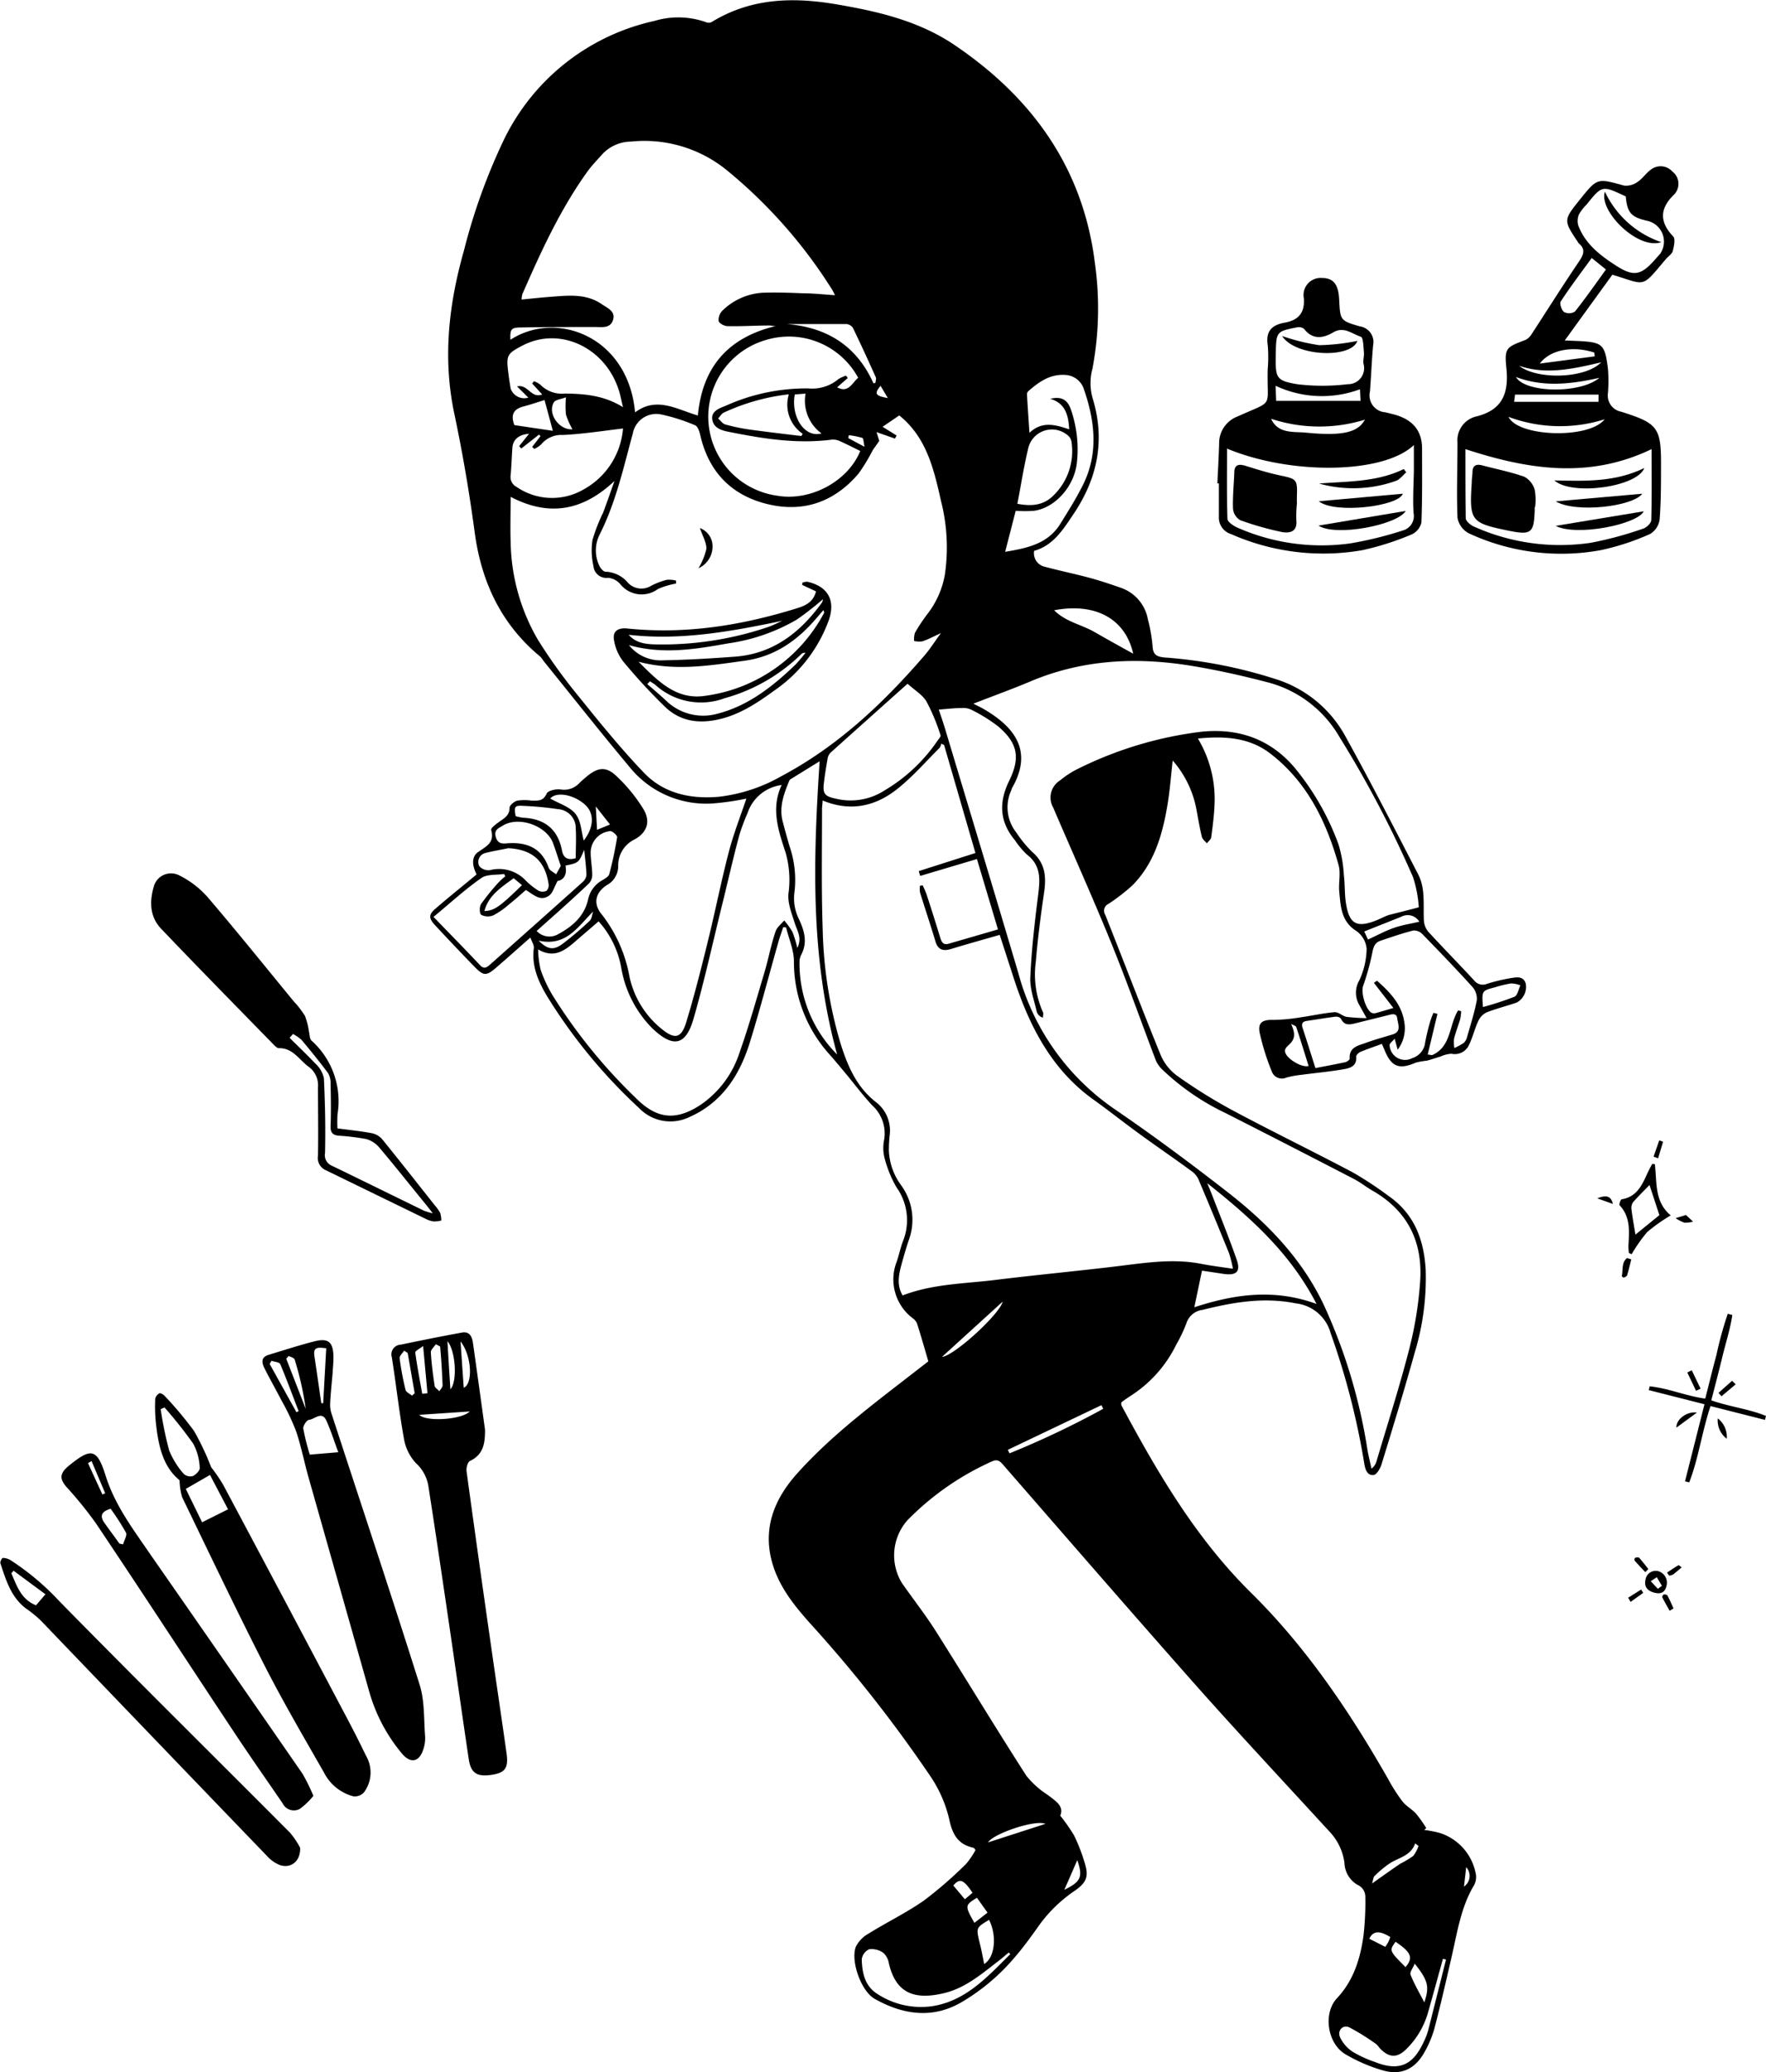<svg xmlns="http://www.w3.org/2000/svg" viewBox="0 0 272.13 319.18"><g id="レイヤー_2" data-name="レイヤー 2"><g id="レイヤー_1-2" data-name="レイヤー 1"><path d="M52,173.81c1.9.25,3.59.42,5.25.73a2.92,2.92,0,0,1,1.61.9c2.75,3.38,5.44,6.81,8.14,10.22a6.23,6.23,0,0,1,.83,1.17A4.09,4.09,0,0,1,68,188a4.52,4.52,0,0,1-1.2.14,3.83,3.83,0,0,1-1.21-.4L50.1,180.2A2.05,2.05,0,0,1,49,178c.06-3.51,0-7,0-10.54a3.52,3.52,0,0,0-1.46-3.16c-1.45-1.06-2.39-2.88-4.56-2.85-.36,0-.78-.51-1.11-.85-5.69-5.82-11.4-11.63-17-17.5-1.86-1.93-1.85-4.35-1.11-6.74a2.75,2.75,0,0,1,3.83-1.54,14.35,14.35,0,0,1,4.36,3.32c4.53,5.29,8.9,10.73,13.32,16.11A14.54,14.54,0,0,1,47,156.49a11.23,11.23,0,0,1,.61,2.43c.11.47.1,1.09.4,1.37a12.54,12.54,0,0,1,4,11.34A19.63,19.63,0,0,0,52,173.81Zm-6.84-14.56-.53.61c1.33,1.33,2.7,2.62,4,4a4.19,4.19,0,0,1,1.28,2.23c.19,3.82.26,7.66.18,11.48a1.77,1.77,0,0,0,1.07,2c4.73,2.29,9.45,4.62,14.18,6.92a10.86,10.86,0,0,0,1.35.4c-.76-1-1.32-1.67-1.89-2.37-2.12-2.6-4.2-5.23-6.37-7.78a4.07,4.07,0,0,0-2-1.29,35.56,35.56,0,0,0-4.27-.52c-.9-.09-1.25-.5-1.22-1.46.08-2.18.05-4.37,0-6.55a3,3,0,0,0-.4-1.64c-1.3-1.75-2.68-3.44-4.08-5.11A6.29,6.29,0,0,0,45.11,159.25Z"/><path d="M74.74,220.23c0,2-.19,3.8-2.33,4.81-.35.17-.58,1.05-.52,1.56q1.85,13.52,3.79,27c.78,5.5,1.61,11,2.38,16.49.32,2.26-.24,3-2.37,3.3s-3.13-.21-3.46-2.43c-1.08-7.24-2.1-14.5-3.17-21.75-1-6.79-2-13.58-3.06-20.37a6.08,6.08,0,0,0-1.93-3.49,7.37,7.37,0,0,1-1.82-3.72c-.75-4.16-1.21-8.38-1.87-12.56a1.5,1.5,0,0,1,1.37-1.95c3.14-.65,6.28-1.29,9.43-1.86,1.23-.22,1.58.69,1.71,1.67Q73.83,213.59,74.74,220.23ZM67.82,207.4l-.66-.35c-.27.42-.79.85-.77,1.25.1,1.71.32,3.41.58,5.11,0,.32.48.6.73.89.18-.31.52-.63.5-.94C68.12,211.37,68,209.38,67.82,207.4Zm-5,1-.55-.36c-.24.39-.73.82-.69,1.17a44.43,44.43,0,0,0,.91,4.87c.09.36.64.6,1,.89l.41-.37Zm1.79,9.53c1.06,1.12,6.59.74,7.77-.52Zm.47-3.24.79-.09c-.21-2.29-.42-4.58-.67-7.27-.58.45-1.24.76-1.21,1C64.27,210.42,64.68,212.54,65.06,214.67Zm5.89-8c.16,2.33.32,4.66.49,7.07C72.89,213.15,72.71,208.91,71,206.66Zm-1.55,7.28c1.09-1.2.78-5.93-.47-7.38C69.1,209.29,69.25,211.61,69.4,213.94Z"/><path d="M51.24,211.64c-.13,1.54-.3,3.08-.37,4.62a4.47,4.47,0,0,0,.27,1.65c4.52,13.85,9.14,27.68,13.52,41.58.79,2.5.64,5.31.85,8a5.44,5.44,0,0,1-.29,2c-.63,1.92-1.93,2.19-3.25.65a25.76,25.76,0,0,1-5.14-9.81q-4.65-16.42-9.31-32.84c-.66-2.36-1.13-4.79-1.92-7.11a36.54,36.54,0,0,0-2.28-4.77c-.84-1.63-1.75-3.22-2.57-4.86-.41-.83-.57-1.69.63-2.06,2.35-.71,4.69-1.47,7.07-2.08,2.12-.54,2.87.09,2.93,2.28C51.4,209.81,51.29,210.72,51.24,211.64Zm-3.5,12.42,4.39-.37c-.64-1.71-1.14-3.33-1.84-4.87s-1.79-.21-2.66-.12c-.36,0-1,1-.89,1.38A34.08,34.08,0,0,0,47.74,224.06Zm2.53-16.38c-1.26-.16-2-.21-1.84,1.08.37,2.46.72,4.92,1.08,7.38h.29Zm-4.59,9.84.34-.15c-.94-2.43-1.83-4.87-2.84-7.26-.13-.3-.88-.34-1.35-.5l-.28.48Zm-1.21-8.65-.36.42c1,2.57,2,5.15,3,7.72a47.65,47.65,0,0,0-1.71-7.61C45.32,209.16,44.79,209,44.47,208.87Z"/><path d="M27.67,228c-2.62-2.11-3.29-5.47-3.66-8.94a25.33,25.33,0,0,1-.09-3.59,1.27,1.27,0,0,1,.65-.86c.17-.08.62.2.82.42a57.35,57.35,0,0,1,4.51,5.38A41.66,41.66,0,0,1,32.54,226a24.81,24.81,0,0,1,1.83,2.67q9.5,17.81,18.92,35.64,1.6,3,3.11,6.13a5.1,5.1,0,0,1-.34,5.67,1.93,1.93,0,0,1-1.57.59A7.09,7.09,0,0,1,49.91,273c-3.1-5.41-6.25-10.8-9.09-16.35-4.39-8.61-8.55-17.34-12.76-26.05A10.24,10.24,0,0,1,27.67,228Zm-2.32-11.21-.59.27a55.91,55.91,0,0,0,1.3,6.33A12.69,12.69,0,0,0,28.29,227a1.51,1.51,0,0,0,1.4.37c.48-.21,1.14-.87,1.09-1.27a8.64,8.64,0,0,0-1-3.72A67.52,67.52,0,0,0,25.35,216.79Zm5.79,17.69,4-2-2.78-5.29-3.73,2.15Z"/><path d="M48.29,276.62a11.12,11.12,0,0,1-2.08,2,1.92,1.92,0,0,1-2.66-.85c-2.43-3.55-4.9-7.06-7.28-10.65C29.08,256.28,22,245.4,14.74,234.58a60.49,60.49,0,0,0-4.55-5.6c-1-1.2-1-2,.32-3.13C14,223,14.93,223,16.28,227.32c1.47,4.65,4.35,8.38,7,12.27Q35,256.42,46.62,273.22A29.26,29.26,0,0,1,48.29,276.62ZM18.41,237.77l.56.11c.16-.62.65-1.39.44-1.81a37,37,0,0,0-2.36-3.67c-1.45.42-1.7,1.14-.94,2.2S17.65,236.71,18.41,237.77Zm-4.3-12.72-.55.32,2.22,4.83.43-.19Z"/><path d="M46.25,284.62c.07,2.15-1.49,3.23-3.15,2.65a5.39,5.39,0,0,1-1.93-1.36q-17.42-18.09-34.79-36.2a17.71,17.71,0,0,0-2.32-1.91c-2.37-1.75-3.14-4.43-4-7-.08-.22.23-.82.37-.83a2.44,2.44,0,0,1,1.19.34,39.92,39.92,0,0,1,7.51,6.31c11.77,12,23.72,23.79,35.57,35.69A12.51,12.51,0,0,1,46.25,284.62ZM5.55,247.27,7,245.57l-4.91-3.63-.34.4C2.59,244.25,3.22,246.34,5.55,247.27Z"/><path d="M163.38,279.67a27.35,27.35,0,0,1,2.13,3.05,26.44,26.44,0,0,1,1.5,3.79c.83,2.46.58,3.4-1.59,4.86a21.8,21.8,0,0,0-5.63,5.66c-1.11,1.55-2.24,3.1-3.49,4.53A31.64,31.64,0,0,1,148,308.5c-4.5,2.53-9,1.76-13.21-.61-2.07-1.15-3.74-5.78-2.92-8a4.72,4.72,0,0,1,2-2.07c2.81-1.75,5.82-3.2,8.52-5.09a63.47,63.47,0,0,0,6.46-5.61,12.1,12.1,0,0,0,1.47-2.16c-.18-.22-.23-.33-.3-.34-2.43-.52-3.27-2.08-3.77-4.48a19.86,19.86,0,0,0-2.95-6.64,210.61,210.61,0,0,0-18.61-23.61c-2.45-2.76-4.74-5.66-5.73-9.3-1.45-5.3.42-9.78,3.89-13.64,4.72-5.26,10.29-9.59,15.86-13.9l4.34-3.36c-.58-2-1.11-3.83-1.69-5.68a1.88,1.88,0,0,0-.58-.86,7.49,7.49,0,0,1-2.58-8.87c.36-1.07.58-2.2,1-3.25a8.68,8.68,0,0,0-1.06-8.15,18.11,18.11,0,0,1-1.83-4.48,6.28,6.28,0,0,1-.07-2.83,5.82,5.82,0,0,0-1.82-5.29c-1.35-1.44-2.53-3-3.8-4.56-.9-1.08-1.79-2.16-2.72-3.22a21.25,21.25,0,0,1-5.56-14.39c0-1.75-.78-3.5-1.21-5.25l-.44-.05c-.24.74-.51,1.46-.72,2.2-1.46,5.14-2.81,10.32-4.38,15.42-1.18,3.82-3,7.32-6.29,9.83a14.63,14.63,0,0,1-3,1.77,6.7,6.7,0,0,1-7.81-1.34,81.94,81.94,0,0,1-14.23-17.31c-1.34-2.26-2.36-4.59-2-7.34.06-.45-.3-.95-.53-1.63-1.9,1.67-3.58,3.18-5.29,4.65-1.5,1.29-1.91,1.29-3.31-.14-2.06-2.11-4.09-4.26-6.1-6.42-1-1.08-1-1.66.17-2.62,2-1.73,4.12-3.42,6.24-5.19-.62-1.21-.89-2.68.25-3.46,1.29-.9,2.54-1.43,2-3.39-.08-.34.89-1,1.47-1.42.74-.5,1.35-.94,1.36-2,0-.38.73-1,1.22-1.1a7.44,7.44,0,0,1,2.16,0c1,0,1.79.13,2.33-1.08.2-.46,1.45-.74,2.15-.64a3.17,3.17,0,0,0,2.91-1c.36-.35.74-.67,1.13-1,1.72-1.42,3-1.6,4.63,0a24.43,24.43,0,0,1,4.08,5c1.16,1.9.62,3.64-1.37,4.71a4.45,4.45,0,0,0-2.5,4.15,3.31,3.31,0,0,1-1.74,2.87c-1.79,1.15-2.18,2.88-.77,4.55A21.84,21.84,0,0,1,97,150.44a14.11,14.11,0,0,0,4.9,8c2.07,1.71,3.08,1.53,3.85-1,1.24-4.07,2.28-8.2,3.3-12.34,1.14-4.61,2.06-9.29,3.26-13.89.74-2.83,1.82-5.57,2.7-8.2a40.55,40.55,0,0,1-5.2.75,15.17,15.17,0,0,1-12.67-5.46c-4.55-5.43-8.94-11-13.39-16.5a4.61,4.61,0,0,0-.49-.65c-6.06-5-9.13-11.59-10.14-19.34C72.3,75.73,71.27,69.68,70,63.7c-1.8-8.56-.85-16.87,1.5-25.14a91.47,91.47,0,0,1,6.13-17A33.85,33.85,0,0,1,100.86,3.22a12.74,12.74,0,0,1,7.91.19,1.09,1.09,0,0,0,.87,0c6-3.69,12.42-3.89,19.09-2.77,6.47,1.09,12.85,2.56,18.38,6.31,12,8.12,19.83,19,21.62,33.67a50.17,50.17,0,0,1-.38,16.13,8.53,8.53,0,0,0,0,4.54c2,6.45.8,12.42-3,18-1.59,2.37-3.09,4.74-6,5.56a2.15,2.15,0,0,0,1.73,2.47c2.23.6,4.5,1.06,6.72,1.66,1.66.44,3.31,1,4.92,1.56a6.33,6.33,0,0,1,4.16,4.84,25.78,25.78,0,0,1,.73,4.15c.06,1.31.61,1.62,1.82,1.74a73.21,73.21,0,0,1,17.69,3.51,18.58,18.58,0,0,1,10.25,8.73c3.88,7,7.5,14.09,11.17,21.18,1.12,2.18.76,4.62.87,7a3,3,0,0,0,.63,1.77c2.33,2.55,4.76,5,7.1,7.54a1.69,1.69,0,0,0,2,.54,26.18,26.18,0,0,1,3.82-.9c.83-.14,1.81-.27,2.15.87a2.75,2.75,0,0,1-1.4,2.92c-1.54.53-3.14.92-4.65,1.52a2.7,2.7,0,0,0-1.27,1.33c-.55,1.18-.85,2.49-1.42,3.66a2.39,2.39,0,0,1-2.71,1.37,4.55,4.55,0,0,0-1.63.41c-.73.22-1.44.48-2.18.66a11.47,11.47,0,0,0-1.69.3c-2.55,1.11-3.74.66-4.79-1.89l-.43-1c-1.16.43-2.27.8-3.34,1.25-.28.12-.65.52-.63.75.14,1.44-.95,1.73-1.88,1.9-2.18.38-4.39.58-6.59.87a14.63,14.63,0,0,0-2.27.42,1.66,1.66,0,0,1-2.26-.95,37,37,0,0,1-1.86-5.93c-.32-1.62.47-2.06,2.13-2a28.46,28.46,0,0,0,4.31-.42c1.7-.24,3.39-.63,5.09-.77.6-.05,1.22.6,1.86.72a27,27,0,0,0,3.08.19l-1.11-2a3.75,3.75,0,0,1,0-3.83,12.06,12.06,0,0,0,1.12-4.83A3.74,3.74,0,0,0,209,143.4c-2.35-1.48-2.41-3.79-2.63-6.07-.12-1.36.25-2.81-.1-4.08-1.88-6.71-4.86-12.83-10.54-17.19-3.24-2.49-7.08-2.71-11.14-2.3a18.12,18.12,0,0,1,2.57,10c-.06,1.72-.28,3.43-.51,5.14,0,.37-.45.69-.68,1-.27-.33-.68-.62-.77-1-.35-1.45-.6-2.93-.87-4.4a15.9,15.9,0,0,0-3.62-7.35c-.28,2.38-.45,4.84-.88,7.25-.78,4.43-2.06,8.69-5.36,12a29.56,29.56,0,0,1-3.65,2.82,1.16,1.16,0,0,0-.52,1.66c2.87,7.2,5.62,14.44,8.55,21.62a7.7,7.7,0,0,0,2.56,3.22,80.86,80.86,0,0,0,8.53,5.31c6.12,3.27,12.36,6.3,18.49,9.54a55.19,55.19,0,0,1,5.46,3.59c4,2.74,5.53,6.72,5.8,11.43A39.49,39.49,0,0,1,218,208.34c-1.6,5.76-3.35,11.48-5.11,17.2-.19.65-.76,1.61-1.23,1.66-1,.11-1.3-.91-1.44-1.8a114.1,114.1,0,0,0-5.16-20,6.3,6.3,0,0,0-5.38-4.64c-5-1-9.64-.17-14.37,1a3,3,0,0,0-2.5,2.09,23.27,23.27,0,0,1-1.58,3.31,19.47,19.47,0,0,1-7,7.84c-.49.32-1,.67-1.43,1a1.22,1.22,0,0,0,0,.46c5.56,10.38,11.51,20.53,20,28.9S208,263.68,213.89,274a26.71,26.71,0,0,0,2.19,3.44c.58.75,1.5,1.23,2.14,1.94a21.76,21.76,0,0,1,1.56,2.2l-.31.29a18.54,18.54,0,0,1,2.38.46,8.16,8.16,0,0,1,5.51,6.06,2.71,2.71,0,0,1-.22,2c-2,3.33-2.56,7.13-3.41,10.83S222,308.8,221,312.58a16.19,16.19,0,0,1-1.48,3.49c-1.45,2.64-3.64,3.67-6.5,2.82a25.27,25.27,0,0,1-5.72-2.48c-2.76-1.65-3.46-6.29-1.28-8.62,2.56-2.74,3.58-6.06,4.08-9.59a45.5,45.5,0,0,0,.29-6,2,2,0,0,0-1.22-1.88,4.08,4.08,0,0,1-2-3.39,8.66,8.66,0,0,0-2.41-4.92c-6.72-7.33-13.51-14.59-20.11-22-10.12-11.42-20.11-22.95-30.13-34.45-.53-.61-.93-.8-1.7-.44a42.46,42.46,0,0,0-13,9.06,8.16,8.16,0,0,0-.83,9.67c1.79,2.57,3.72,5,5.39,7.68,4.63,7.32,9.11,14.74,13.78,22a13.69,13.69,0,0,0,3.28,2.94C162.69,277.43,164,278.2,163.38,279.67ZM126.76,123.3c0,.47-.09.87-.09,1.27,0,6.17-.11,12.35.1,18.52a66.84,66.84,0,0,0,2.65,17.3c1.1,3.59,2.48,7,5.61,9.41a5.53,5.53,0,0,1,2.06,5.1,22.34,22.34,0,0,0-.12,2.31,9.67,9.67,0,0,0,1.86,5.32,9,9,0,0,1,1.24,8.4c-.46,1.32-.83,2.68-1.2,4-.41,1.55-.68,3.1.22,4.61,4.6-1.78,9.46-1.8,14.21-2.38,6.4-.79,12.81-1.38,19.2-2.16,4.2-.52,8.37-1.15,12.59-.33,1.53.3,3.08.49,4.9.76a18.72,18.72,0,0,0-.6-2.39q-2.32-5.73-4.73-11.42a3.16,3.16,0,0,0-1-1.19c-2.72-2-5.49-3.88-8.2-5.86-2.35-1.71-4.62-3.52-7-5.22C162,164.71,158.6,158,156.22,150.7l-2.17-6.7c-2.61.75-5.09,1.44-7.55,2.19-1.24.37-2,.06-2.37-1.23-.75-2.52-1.59-5-2.37-7.52a3.86,3.86,0,0,1,0-1l.41-.08a14,14,0,0,1,.6,1.38q1.1,3.36,2.13,6.74c.2.64.48,1.11,1.23.9l7.65-2.22-3.24-10.84-8.74,2.6-.23-.74,8.74-2.79c-1.64-5.63-3.23-11.13-4.83-16.63l-.43-.22a2,2,0,0,1-.25.64c-2.08,2.07-4,4.28-6.29,6.15C135.06,124.18,131.14,125.11,126.76,123.3Zm91.87,16.45a19.4,19.4,0,0,0-.88-4.62,168.7,168.7,0,0,0-11.38-21.67,18,18,0,0,0-10.87-8.32c-3.81-1-7.66-1.87-11.54-2.52-8.56-1.45-17-1.1-25.13,2.32-2.85,1.2-5.75,2.25-8.84,3.45.72.37,1.21.59,1.67.87,5,2.93,7.42,6.62,4.31,12.09a2.13,2.13,0,0,0-.14.38,6.26,6.26,0,0,0,.81,6.55,18.16,18.16,0,0,0,2.41,2.94c2,1.7,2.19,3.78,1.85,6.16-.52,3.59-1,7.19-1.29,10.8a14.32,14.32,0,0,0,1.1,7.73c.11.22,0,.56,0,.84a1.37,1.37,0,0,1-.94-.87c-.41-1.8-1.11-3.63-1-5.42.18-4.15.66-8.3,1.18-12.43.3-2.43.56-4.68-1.72-6.41a13,13,0,0,1-1.83-2.19c-2.38-2.83-2.51-5.86-.91-9.12,1.77-3.61,1.35-5.85-1.7-8.44a24.91,24.91,0,0,0-4.14-2.56,2.89,2.89,0,0,0-1.44-.25c-1.16,0-2.31.15-3.55.24.28.83.6,1.75.89,2.69,3.81,12.67,7.65,25.33,11.4,38a37,37,0,0,0,14.92,20.93c5.95,4.07,11.75,8.38,17.44,12.82,6.1,4.76,11.42,10.29,14.75,17.41a83.82,83.82,0,0,1,6.64,22.07c.17,1,.42,2,.64,3a2.12,2.12,0,0,0,.77-1.13c1.71-5.78,3.57-11.52,5.06-17.36a57.33,57.33,0,0,0,1.68-10.57c.35-6-2-10.68-7.32-13.74-1-.56-1.87-1.29-2.88-1.81q-9.9-5.13-19.84-10.18a37.12,37.12,0,0,1-9.71-6.69,4.25,4.25,0,0,1-1-1.42c-2.28-6-4.4-12-6.8-17.91-2.87-7.06-6-14-9-21a3.11,3.11,0,0,1,1.06-4.21,13.87,13.87,0,0,1,2.73-1.77,58.47,58.47,0,0,1,19.05-5.72c5.63-.57,10.5,1.06,14.28,5.45a40.09,40.09,0,0,1,6.82,11.86,19.7,19.7,0,0,1,.84,4.76c.18,1.44.1,2.91.32,4.34.51,3.22,1.65,3.84,4.68,2.65.67-.27,1.31-.64,2-.85C215.48,140.56,216.86,140.23,218.63,139.75ZM104.17,89.43l0,.46a12,12,0,0,0-2.79.84A4.21,4.21,0,0,1,95.6,90,2.83,2.83,0,0,0,93.72,89a2,2,0,0,1-2.28-1.84,10.8,10.8,0,0,1-.14-4A26.89,26.89,0,0,1,92.92,79c.62-1.63,1.18-3.28,1.77-4.92-4.87,4.61-10.08,5.55-16,2.45,0,2.41-.08,4.72,0,7a30.78,30.78,0,0,0,4.19,15,82.34,82.34,0,0,0,6.18,8.6c3.27,4.06,6.56,8.13,10.16,11.89,3.06,3.2,7.18,4.09,11.53,3.71a25.21,25.21,0,0,0,9.63-3.16C129,115,136,108.44,142.34,101.1c.89-1,1.62-2.18,2.65-3.58-1.23.56-2,1-2.88,1.27a3.35,3.35,0,0,1-1.25-.06,3.42,3.42,0,0,1,.13-1.26,26.62,26.62,0,0,1,1.87-2.83,13.77,13.77,0,0,0,2.74-6.14A28.94,28.94,0,0,0,145,77.15c-1.1-4.88-2.22-9.78-6.43-13.16L136,65.74l2.16,1.34-.25.48-2.84-1,.42,1.35c-.4.58-.7,1-1,1.42a28.24,28.24,0,0,1-2.18,3.6c-3.74,4.42-8.57,6.09-14.16,4.69s-9-5.07-10.26-10.67c-.13-.53-.38-1.29-.77-1.44a28.43,28.43,0,0,0-5.28-1.68,3.68,3.68,0,0,0-4.33,2.95C96.08,72,94.92,77.31,92.46,82.22a5.48,5.48,0,0,0-.07,5c.18.36.61.85.91.84a4.7,4.7,0,0,1,3.44,1.68,2.84,2.84,0,0,0,3.61.48,11.62,11.62,0,0,1,2.4-.91A4.34,4.34,0,0,1,104.17,89.43ZM97.86,63.52c3.35-2.52,6.51-.42,9.68.48.68-7.4,4.59-12,12-13.78-.52,0-.74-.08-1-.08-2.14,0-4.27.15-6.41.1-.49,0-1.3-.41-1.39-.78a2,2,0,0,1,.58-1.61,9.67,9.67,0,0,1,6.21-2.76c2.09-.07,4.18,0,6.27.09,1.56,0,3.13.18,4.87.29-.21-.4-.31-.64-.45-.86A76,76,0,0,0,112,26.22a20.11,20.11,0,0,0-14.76-4.41,6.13,6.13,0,0,0-4.37,1.88c-.78.88-1.62,1.73-2.31,2.68-4.22,5.85-7.19,12.37-10.07,18.94a3.89,3.89,0,0,0-.12.83c1.65-.16,3.18-.33,4.71-.44,2.63-.2,5.29-.47,7.64,1.15.87.6,2.17,1.08,1.74,2.44s-1.75,1.07-2.82,1.08c-3.77,0-7.53,0-11.3.07-1.59,0-1.75.25-1.69,1.9C85.81,47.69,96.81,51.88,97.86,63.52ZM82.92,146.24a15.07,15.07,0,0,0,.4,3.17,21.22,21.22,0,0,0,1.84,3.92A82.38,82.38,0,0,0,98,169.15c3.23,3.24,6.17,3.53,10,1a15.48,15.48,0,0,0,5.93-7.94c1.45-4.1,2.63-8.29,3.87-12.45.62-2.08,1-4.22,1.71-6.29.2-.64.87-1.13,1.33-1.69a11.88,11.88,0,0,1,1.27,1.76,17.62,17.62,0,0,1,.75,2.47c.77-1.54,0-2.58-.36-3.72-.48-1.52-1.15-3.15-1-4.67a15.22,15.22,0,0,0-.45-6.31c-1.12-3.41-2.29-6.8-.6-10.39a6.38,6.38,0,0,0-5.26,4.33,30.54,30.54,0,0,0-1.24,3.3c-1,3.68-1.82,7.39-2.74,11.08-1.42,5.76-2.69,11.56-4.33,17.25-1.2,4.22-3.17,4.56-6.35,1.53a17.37,17.37,0,0,1-4.79-9.28,14.4,14.4,0,0,0-3.5-7.21l-4.07,3.5C86.68,146.64,85.16,147.54,82.92,146.24Zm49.32-88.05a12.15,12.15,0,0,0-14.15-5.84,12.29,12.29,0,0,0,1.65,24c5.13.91,10.93-2.21,12.82-6.88-1-.5-2-1-3.05-1.48a2.65,2.65,0,0,0-1.28-.28c-5.44.72-10.76-.15-16.06-1.22-1.11-.22-2.23-.63-2.41-1.88s1-1.69,2-2.08a30.22,30.22,0,0,1,12.8-2.7,6.31,6.31,0,0,0,4.63-1.43,5,5,0,0,1,1.19-.54l.25.37L129,59.66C130.75,60.6,131.27,59,132.24,58.19Zm92.45,97.44.47.13A8.16,8.16,0,0,1,225,157c-.3,1-.69,2-.94,3a5.32,5.32,0,0,0,.05,1.43,9.35,9.35,0,0,0,1.46-.8,1.92,1.92,0,0,0,.51-.94c.53-1.87,1.13-3.73,1.49-5.63a2.79,2.79,0,0,0-.64-2c-2.53-2.79-5.14-5.5-7.77-8.2a1.81,1.81,0,0,0-1.39-.53c-1.69.43-3.34,1-5,1.56-.89.28-1.13.92-1.3,1.83a37.77,37.77,0,0,1-1.43,5.17c-.34,1,.39,3.66,1.36,4.14a1.06,1.06,0,0,0,.66,0c.81-.22,1.62-.47,2.65-.77l-3-3.87.48-.33c1.91,1.71,3.74,3.53,4.18,6.24a5.46,5.46,0,0,1-1,4.39l-.46-1.7c-.36.44-.8.73-.78,1a2.38,2.38,0,0,0,3.48,2,2.84,2.84,0,0,0,2-2.44,33.44,33.44,0,0,1,.84-3.42,10.84,10.84,0,0,1,.44-1.12l.61.16L220,162.44c.34,0,.59.13.76.05C223.66,161.16,223.28,157.86,224.69,155.63Zm-84.8-50.28c.08,0,0,0-.08,0q-5.9,5.27-11.77,10.53a1.62,1.62,0,0,0-.49.88c-.24,1.3-.45,2.6-.6,3.9-.18,1.61.15,2,1.8,2.35a9.62,9.62,0,0,0,7.57-1.27,25.67,25.67,0,0,0,8.09-7.57c.2-.31.6-.71.52-.92a31.08,31.08,0,0,0-2.17-5.21C142.13,107,140.91,106.29,139.89,105.35ZM129,162.43c-4.18-15.12-3.68-30.1-2.7-45.17L121.86,120a.75.75,0,0,0-.26.3c-.81,2-1.57,4-1,6.2.34,1.31.7,2.62,1.09,3.93a15.87,15.87,0,0,1,.72,7.09,7.12,7.12,0,0,0,.64,3.92c.9,1.91,1.45,3.7.38,5.69a2.48,2.48,0,0,0-.23,1.05A19.84,19.84,0,0,0,129,162.43ZM66.8,141.23c2.54,2.63,4.88,5,7.19,7.46.66.69,1.11.25,1.6-.18q7.13-6.33,14.23-12.68a1.67,1.67,0,0,0,.55-1.11c-.05-1.27-.22-2.55-.35-3.82-.84,2-.84,2-2.89,2.43.29,1.37-.27,2.24-1.21,2.36-.54,1-.74,1.84-1.28,2.24-1.36,1-2.43-.14-3.61-.84-.86.75-1.7,1.51-2.58,2.21A12.56,12.56,0,0,1,76,141a2.21,2.21,0,0,1-1.85-.09c-.28-.2-.3-1.28,0-1.69a34.55,34.55,0,0,1,2.71-3.33,10.79,10.79,0,0,1,1-.91l-.18-.36c-1.19.19-2.63,0-3.51.63C71.65,137,69.38,139.11,66.8,141.23ZM154.89,85c3.37-.57,6.56-1.2,8.49-4.3,1.2-1.93,2.41-3.85,3.43-5.87,2.48-4.87,1.94-9.85.24-14.8a3.18,3.18,0,0,0-2.94-2.28c-2.32-.14-4.05,1.09-5.67,2.52a.65.65,0,0,0-.19.48c.11,1.91.24,3.81.38,5.92,2-1.9,4.08-1.21,6.13-.54-.13-2.14-.56-4-2.92-4.7,1.73-.42,2.7.13,3.23,1.8a18.73,18.73,0,0,1,.85,8.2c-.46,3.61-3.41,6.82-6.59,7.25a20.38,20.38,0,0,1-2.82,0C156,80.72,155.46,82.76,154.89,85Zm48,115.89c-4.07-7.88-10.12-13.29-16.86-18.64.3.73.46,1.09.6,1.45,1.32,3.42,2.71,6.82,3.92,10.28.67,1.88,0,2.53-2,2.24l-3.33-.5c-.4,1.9-.77,3.68-1.18,5.64C190.25,199.33,196.37,198.46,202.89,200.86ZM96,66c-3.19.38-6.22.86-9.28,1a4,4,0,0,0-3.28,1.4,3.87,3.87,0,0,1-1.11.75L82,68.84l1.29-1.66-.23-.24-2.74,2.15L80,68.72l1.52-1.9c-1.52.09-2.47.88-2.56,2.1-.11,1.45-.14,2.9-.28,4.35A1.7,1.7,0,0,0,79.6,75a9.66,9.66,0,0,0,10.33.39A11.77,11.77,0,0,0,96,66Zm0-3.28c-.25-1-.39-1.83-.64-2.6-2.09-6.6-9.09-9.87-14.79-6.92-2.45,1.27-2.59,1.52-2.24,4.24.1.8.22,1.61.36,2.42a2.22,2.22,0,0,0,2.72,1.39l-1.74-1.73c1.68-.4,2.16,1.91,3.88,1.24L82,59.07l.28-.35a3.27,3.27,0,0,1,1,.55,4.63,4.63,0,0,0,3.78,1.35C90.1,60.65,93.13,60.92,96,62.72ZM202.7,164.52c1.54-.3,3.08-.58,4.61-.91.26-.06.69-.38.67-.55-.12-1.71,1.25-2,2.34-2.37,1.39-.53,2.84-.91,4.27-1.35s.81-1.63.71-2.5-.89-.6-1.48-.45l-5,1.24c-.88.22-1.7.35-2.19-.72a1,1,0,0,0-.81-.31c-1.48.18-2.95.44-4.43.65-.73.11-.88.46-.65,1.14C201.39,160.35,202,162.33,202.7,164.52ZM156.77,77.6c2.14.4,4,.28,5.55-1.27a9.5,9.5,0,0,0,2.8-8.19,1.55,1.55,0,0,0-.43-.94,3.75,3.75,0,0,0-6.28,2C157.76,71.93,157.33,74.71,156.77,77.6ZM155.68,301l-.23-.25c-.6.48-1.18,1-1.79,1.46-2.59,2-5.1,4.13-8.41,4.85-4.4,1-7.2-.08-8.27-4.6a2.88,2.88,0,0,0-.85-1.65,3.14,3.14,0,0,0-2.18-.57,2,2,0,0,0-1.16,1.55c.05,2.07.48,4.15,2.41,5.34a12.25,12.25,0,0,0,8.74,1.84C149,308.06,152.26,304.38,155.68,301Zm-73-157.62a2.68,2.68,0,0,0,3.15.61c2.25-1.19,4.17-2.75,4.78-5.4a4.42,4.42,0,0,1,2.19-3c.42-.25,1-.57,1.1-1a57.31,57.31,0,0,0,1.2-5.65c0-.26-.72-.94-1.08-.92a3.32,3.32,0,0,0-3,3.27c0,1.17.24,2.34.24,3.51a1.9,1.9,0,0,1-.55,1.32C88.1,138.61,85.45,140.94,82.69,143.4Zm38.86-82.64a32.44,32.44,0,0,0-10,2.81c-.36.17-.59.6-.88.91.36.32.68.8,1.1.92a28.89,28.89,0,0,0,3.72.78c2.66.37,5.33.68,8,1l.21-.34A5.43,5.43,0,0,1,121.55,60.76ZM222.82,301.84l-.47-.12c-.76,2.73-1.5,5.47-2.28,8.2a12.77,12.77,0,0,1-3.43,5.77c-1.36,1.31-2.55,1.27-3.9-.07-.26-.25-.44-.61-.73-.8a35.26,35.26,0,0,0-4.07-2.53c-1-.5-1.94.48-1.42,1.57a5.47,5.47,0,0,0,1.89,2.16,18,18,0,0,0,3.45,1.59c3.65,1.45,5.82.57,7.48-3a10.24,10.24,0,0,0,.74-1.9C221,309.1,221.91,305.47,222.82,301.84ZM78.33,130.65c-1.18.25-2.37.44-3.53.74a1.41,1.41,0,0,0-.92,2.06,1.89,1.89,0,0,0,1.62.58A5.62,5.62,0,0,1,81,135.62a11.29,11.29,0,0,0,2,1.59,1.41,1.41,0,0,0,1.22,0,1.23,1.23,0,0,0,.32-1C84,132.57,82,130.85,78.33,130.65Zm8.08,2.73c-.41-1.21-.77-2.36-1.18-3.49-1-2.71-5.28-4.22-7.73-2.73-.63.39-1.41.64-1.11,1.73s1,1.1,1.86,1c3-.19,5.23.74,6.3,3.78.15.42.76.68,1.15,1Zm2.31-1.19c0-1.58.09-3.07,0-4.55a2.91,2.91,0,0,0-2.72-3,50.24,50.24,0,0,0-5.34-.51c-1.35-.09-1.48.11-1.2,1.58a6.31,6.31,0,0,0,1.19.25c3.27.15,5.3,1.76,5.94,5C86.8,132.18,87.52,132.55,88.72,132.19ZM162.44,94c1.78,1.79,4.19,2.19,6.18,3.33s4,2.26,6,3.36C173.42,95.36,168.88,92.79,162.44,94ZM134.6,59.06l.31-.1c0-.28.15-.6.05-.83-1.14-2.55-2.31-5.1-3.53-7.62a1.38,1.38,0,0,0-1-.6c-3.08,0-6.16,0-9.24,0C127.39,50.4,132,53.24,134.6,59.06ZM79.26,65.48l5.93.88-1.28-4.74c-1,.31-2.13.7-3.29,1C79.25,63,78.62,63.77,79.26,65.48ZM84.79,123c1.38.79,3,1.26,3.88,2.35s.9,2.76,1.28,4.12c1.62-2.07,1.68-4.29.09-5.62C88.25,122.32,85.68,121.94,84.79,123Zm143.72,32.12a50.42,50.42,0,0,0,4.87-1.59c.46-.2.61-1.15.9-1.76a4.39,4.39,0,0,0-1.43-.29,17,17,0,0,0-2.49.6C228.32,152.61,228.33,152.62,228.51,155.08ZM170,217l-.28-.56-14.42,6.88.26.54A138.1,138.1,0,0,0,170,217Zm-18.36,85.53c1.69-1,2-4.38.77-6.81-2,1.2-2,1.2-1.48,3.42C151.21,300.19,151.41,301.3,151.65,302.49ZM122.47,60.76c-.62,3.5,1.55,6.73,4.12,6a6.22,6.22,0,0,1-2.46-6.13Zm76.5,97c.47,1.09.73,2-.09,2.91-.44.5-1.25.89-.66,1.8s2.5,2,3.43,1.72c-.63-2-1.24-4-1.91-6C199.67,158,199.24,157.88,199,157.75ZM80.43,136.34l-1.28-1.07c-1.86,1.39-3.84,2.58-4.51,5.06C76.16,140.28,77,139.69,80.43,136.34Zm130.37,8.38c1.44-.66,2.67-1.34,4-1.8s2.53-.62,3.91-.95a2.09,2.09,0,0,0-2.76-.77l-5.73,2.28Zm-56.29,55.77L145.16,209C146.94,208.89,154,202.5,154.51,200.49ZM88.21,66.12a11.94,11.94,0,0,1-1-2.26,14.28,14.28,0,0,1,0-2.66c-.74.29-1.65.36-1.88.8C84.34,63.75,86.2,66.29,88.21,66.12ZM161.1,280.93c-1.62-.68-8.06,1.52-8.85,2.86ZM218,302.47c-.26.65-.8,1.31-.64,1.71.57,1.44,1.37,2.79,2.12,4.25C220.29,306,220.07,305.06,218,302.47Zm.56-18.15-.49-.38c-.66,1.88-2.41,2.16-3.8,3a15.66,15.66,0,0,0-2.49,2.06c-.17.15-.16.49-.35,1.12l1.06-.76c1.1-.77,2.19-1.55,3.3-2.3a14.14,14.14,0,0,0,2-1.2A5.51,5.51,0,0,0,218.59,284.32Zm-66.4,10.27-1.62-2.27c-1.87,1.14-1.88,1.23-.39,3.86C150.81,295.67,151.44,295.18,152.19,294.59ZM216.58,303c1.23-1.45.88-2.28-1.53-3.9C214.06,300.46,214.06,300.46,216.58,303ZM83,144.89c1.39,1.38,2.31,1.54,3.75.45a50.89,50.89,0,0,0,4.12-3.51c.33-.31.36-.94.53-1.43C89,142.8,87.22,145.83,83,144.89ZM211,298.63l2.47,1.25c.16-.26.32-.48.44-.71s.23-.55.33-.8C212.55,297.33,211.57,297.41,211,298.63Zm-64.09-8.19,1.77,2.11,1.18-1C148.47,289.48,147.89,289.26,146.89,290.44ZM166,286.52c-.72,1.67-1.33,3.08-2,4.57C166.56,289.85,166.91,289.1,166,286.52ZM94,127l-2.19-2.78.19,3.6Zm39.22-58.18c-.16-.69-.15-1.3-.34-1.37a13,13,0,0,0-2.08-.42l-.09.45Zm92.37,221.78a2,2,0,0,0,.34-3ZM135.69,59.43c-1,1.22-.84,1.52,1.12,1.89Z"/><path d="M125.74,91.09l-2.14-1,.06-.35a2.1,2.1,0,0,1,.76-.13c3.14.71,4.36,2.85,3.3,5.9a22.41,22.41,0,0,1-8.35,10.82c-2.61,1.9-5.29,3.7-8.5,4.45s-6.05.33-8.4-1.91a87.09,87.09,0,0,1-6.45-7,7.31,7.31,0,0,1-1.39-3.18c-.29-1.4.51-2,1.94-1.89,9,.94,17.63-.44,26.15-3.08C124,93.33,125.32,92.81,125.74,91.09ZM98.4,101.93c3,3,5.83,5.92,10.25,5.25A24.41,24.41,0,0,0,127,94.38s0-.15-.12-.4l-1,1.16c-3,3.53-6.49,6-11.17,6.64C109.42,102.5,104.11,103.43,98.4,101.93Zm-1.48-2.56a6.22,6.22,0,0,0,5.2,2.34c3.71-.06,7.42-.29,11.12-.56,5.88-.44,10.07-3.71,13.4-8.31a1.29,1.29,0,0,0,.17-.54,47.5,47.5,0,0,1-4,3.12,29,29,0,0,1-10.59,3.68C107.19,100,102.15,100.85,96.92,99.37Zm3.24,5.57-.42.43c1,.86,2,1.71,2.93,2.58a8.19,8.19,0,0,0,7.83,2c4.78-1.22,8.5-4.16,12-7.5a24.43,24.43,0,0,0,1.62-1.89.72.72,0,0,0-.67.22,27.3,27.3,0,0,1-11.79,6.77,10.48,10.48,0,0,1-10.69-2.07C100.69,105.27,100.41,105.12,100.16,104.94Zm-3.28-7.16c1.12,1.3,2.67,1.44,4.16,1.48a50.84,50.84,0,0,0,17.38-2.7c.38-.13.76-.3,1.13-.47s.63-.31,1-.47C112.68,97.27,104.91,98.69,96.88,97.78Z"/><path d="M107.63,87.53a10.18,10.18,0,0,0,1.22-3c0-1-.56-1.93-1-3.19A3,3,0,0,1,109.8,84,3.69,3.69,0,0,1,107.63,87.53Z"/><path d="M248.45,42.32l-7.33,10.12c1.23.06,2.23.08,3.22.16,2.64.24,3,.75,3.43,4.15a22.62,22.62,0,0,1,0,3.86,2.53,2.53,0,0,0,2.05,2.81c5.71,1.8,6.17,2.46,6.13,8.48,0,2.7,0,5.41-.21,8.1a3.08,3.08,0,0,1-1.45,2.24,37.67,37.67,0,0,1-7.61,2.5,33.82,33.82,0,0,1-20.36-2.6,3.37,3.37,0,0,1-1.73-2.39c-.15-3.85,0-7.72,0-11.58a3.77,3.77,0,0,1,2.81-4c4.17-1,5.12-3.64,4.72-7.53-.31-3.06,0-3.16,2.92-4.27a2.21,2.21,0,0,0,.93-.84c2.42-3.7,4.77-7.45,7.25-11.11.73-1.08,1.24-1.94.05-2.95a.46.46,0,0,1-.11-.16c-2.26-3.39-2.26-3.39.3-6.58,2.68-3.34,2.66-3.29,6.81-2.14a3,3,0,0,0,2.08-.58c.74-.48,1.25-1.3,2-1.85a2.43,2.43,0,0,1,3.35.26,2.37,2.37,0,0,1,.48,3.29.46.46,0,0,1-.11.16c-2.25,2.11-2.48,4.21-.24,6.55.37.39.12,1.5-.06,2.22-.11.45-.62.8-1,1.19C252.8,44.52,253.77,43.9,248.45,42.32Zm6.05,26.86c-9.72,4.67-19.12,3.12-28.69,0,0,3.46,0,7,.05,10.63,0,.44.67,1,1.16,1.25a32.35,32.35,0,0,0,18.09,2.55,55.59,55.59,0,0,0,8.11-2.19c.51-.16,1.21-.84,1.23-1.3C254.55,76.46,254.5,72.75,254.5,69.18Zm-4-38.93c-3.63-1.71-3.63-1.71-6,1.24A7.27,7.27,0,0,0,243.32,33a2.54,2.54,0,0,0-.12,1.71c1,2.72,3.19,4.49,5.51,6,3,2,4.12,1.81,6.47-.9l.64-.72A3.29,3.29,0,0,0,254,34.05C251.36,33.48,250.75,32.82,250.52,30.25Zm-5.23,9.49c-1.66,2.29-3.29,4.43-4.76,6.68-.22.32.11,1.35.5,1.64a1.7,1.7,0,0,0,1.68-.07c1.66-2.09,3.19-4.28,4.78-6.48ZM232.45,64.21c1.48,3.1,12.41,3.46,14.82.37A22.73,22.73,0,0,1,232.45,64.21ZM237.28,56l8.46-1.11-.07-.58C242.57,53.27,238.94,53.76,237.28,56Zm9.22,2.19c-4.47,1-8.68,1.47-12.9-.12C235,60.54,243.59,60.7,246.5,58.16Zm-.17,2.59H233.46l-.14,1.11h13Zm-12.18-4.39c2.83,2.14,10.17,1.92,12.58-.58C242.29,56.85,238.25,57.75,234.15,56.36Z"/><path d="M187.59,74.46c.09-2.06.22-4.11.27-6.17a4.39,4.39,0,0,1,2.89-4.16c5.72-2.6,4.43-1.09,4.6-7.31a21.4,21.4,0,0,0,0-3.67c-.33-2.12.63-3.09,2.57-3.44s3.16-1.3,3-3.74a2.63,2.63,0,0,1,2.82-3.15c1.73,0,2.51,1,2.62,3.32.16,3.17.13,3.25,3.17,4.13a2.44,2.44,0,0,1,2.06,2.92c-.22,2.37-.3,4.75-.49,7.13a2.6,2.6,0,0,0,2.31,3.18c.38.07.75.18,1.13.27,2.8.68,4.59,2.25,4.59,5.33,0,3.79.05,7.59-.1,11.38a2.67,2.67,0,0,1-1.48,1.83,43,43,0,0,1-7.64,2.44,35.15,35.15,0,0,1-20.2-2.48,2.65,2.65,0,0,1-1.89-2.59c0-1.74,0-3.48,0-5.22Zm1.49-5.36c0,3.65-.05,7.23.06,10.8,0,.46.8,1,1.36,1.29A32.14,32.14,0,0,0,208,83.71a56.7,56.7,0,0,0,8.17-2A2.31,2.31,0,0,0,217.82,79c-.13-2.11,0-4.24.05-6.36,0-1.23,0-2.46,0-4.09C213.23,73,199,73.22,189.08,69.1Zm7.51-14.55c-.06,3.67,0,4.07,3.29,4.63a32.24,32.24,0,0,0,7.79,0A2.47,2.47,0,0,0,210.1,56c-.08-.56.13-1.16.07-1.73-.08-.84-.09-2.28-.47-2.4-1.35-.42-2.59-1.66-4.28-.66-1.51.89-3.15,1.17-4.47-.55a1.33,1.33,0,0,0-1.09-.24C196.67,51.05,196.65,51.09,196.59,54.55Zm-.7,10c1.08,2.29,3.39,1.91,5.31,2.09,5.6.55,8.05,0,9.12-2A23.69,23.69,0,0,1,195.89,64.51Zm.76-2.8h13l-.09-1.79a16.8,16.8,0,0,1-13-.54Z"/><path d="M236.49,78.07v.58c-.12,3.46-.55,3.8-4,3.1-5.86-1.2-6.08-1.49-5.7-7.45,0-.52.09-1,.11-1.55,0-1.06.57-1.32,1.53-1.06,2.16.57,4.37,1,6.47,1.75a3.31,3.31,0,0,1,1.59,2,8.54,8.54,0,0,1,.06,2.68Z"/><path d="M239.72,81l13.57-2.24C252.29,80.79,242.91,82.66,239.72,81Z"/><path d="M253.38,72.09C252.31,75,242.26,76.43,239.51,74,244.42,74.11,248.91,74.26,253.38,72.09Z"/><path d="M253.07,76.05c-1.52,2-10.25,3-13.34,1.18Z"/><path d="M247.31,29.53A14.86,14.86,0,0,0,256,37.3C252.34,38.55,246.29,32.42,247.31,29.53Z"/><path d="M199.86,77.47a18.58,18.58,0,0,0-.1,2.68c.17,1.76-1,2-2.18,1.81a47,47,0,0,1-6.46-1.83A2.29,2.29,0,0,1,190,78.38c-.07-1.86.13-3.73.2-5.59,0-1.2.66-1.36,1.69-1.05,1.77.55,3.55,1.11,5.35,1.49,2.59.55,2.7.6,2.6,3.27,0,.33,0,.65,0,1Z"/><path d="M216.62,78.7c-1.31,2.18-10.82,4-13.45,2.26Z"/><path d="M203.26,74.48c4.43-.35,8.91-.21,13.05-2.23l.39.5c-.52.45-1,1.11-1.57,1.31A19.55,19.55,0,0,1,203.26,74.48Z"/><path d="M203.22,77.21l12.95-1.16C215.51,78,205.68,79.2,203.22,77.21Z"/><path d="M197.57,51.76a32,32,0,0,0,5.71,1.41,32.59,32.59,0,0,0,5.88-.66C208.22,55.28,199.57,54.93,197.57,51.76Z"/><path d="M263.58,216.58l8.39,2.13.16-.61c-2.63-1.08-5.52-1.39-8.43-2.4.57-2.21,1.16-4.44,1.7-6.68s1.22-4.28,1.54-6.47l-.7-.19a55.35,55.35,0,0,0-1.75,6.36c-.6,2.2-1.13,4.41-1.72,6.71-2.95-.39-5.67-1.6-8.56-1.89l-.15.58,8.59,2.18-3,11.87.65.16C261.73,224.66,262.22,220.69,263.58,216.58Z"/><path d="M255,179.31c.35,2.76-.11,5.78,2.45,7.9a26.21,26.21,0,0,0-3.62,2.56,23.25,23.25,0,0,0-2.4,3.42L251,193a9.43,9.43,0,0,1-.07-1.06c.11-2.22.37-4.46-1.37-6.3-.1-.12.17-.88.33-.91,2.55-.41,3.25-2.51,4.17-4.44.16-.33.35-.65.53-1Zm-.82,3.22c-.76.78-1.67,1.67-2.51,2.62a1.55,1.55,0,0,0-.27,1.1c.16,1.32.4,2.63.61,3.92l3.69-3Z"/><path d="M253.56,243.35a1.59,1.59,0,0,1,1.93-1.35,1.84,1.84,0,0,1,1.31,2.25c-.22,1.05-.88,1.32-1.85,1.08S253.3,244.49,253.56,243.35Zm1.74-.41-.93.62,1.1,1.17.62-.47Z"/><path d="M258.32,219.9l3.17-2.32C260,217.35,258.27,218.57,258.32,219.9Z"/><path d="M266.08,221.61a3.56,3.56,0,0,0-1.38-3.13A3.51,3.51,0,0,0,266.08,221.61Z"/><path d="M250.71,193.78c-.89.71-.58,1.86-.8,2.81,0,0,.23.22.31.2s.46-.19.51-.35c.25-.81.43-1.64.64-2.46Z"/><path d="M259.8,187.15l-1.6.48a5.61,5.61,0,0,0,1.35.7,4.23,4.23,0,0,0,1.34-.16Z"/><path d="M260,211.4l1.35,2.83.7-.33-1.36-2.83Z"/><path d="M266.9,212.69l-2.09,1.86.46.52,2.19-1.84Z"/><path d="M255.5,178.42l.77-2.55-.59-.22-.87,2.51Z"/><path d="M254,241.68c-.47-.58-.91-1.18-1.41-1.73-.1-.11-.42-.08-.6,0s-.16.37-.09.45c.52.6,1.08,1.18,1.63,1.76Z"/><path d="M257.88,247.75c-.31-.68-.6-1.37-.95-2-.06-.12-.38-.18-.56-.15a.52.52,0,0,0-.23.42c.36.71.75,1.4,1.14,2.09Z"/><path d="M257.21,242.7a2,2,0,0,0,.61-.18c.45-.34.88-.73,1.32-1.09-.18-.12-.43-.38-.5-.33-.61.34-1.18.75-1.76,1.13Z"/><path d="M248.54,185.45c-.28-1.18-.95-1.46-2.42-.87Z"/><path d="M252.89,244.84l-2,1.26.38.64,1.94-1.39Z"/></g></g></svg>
